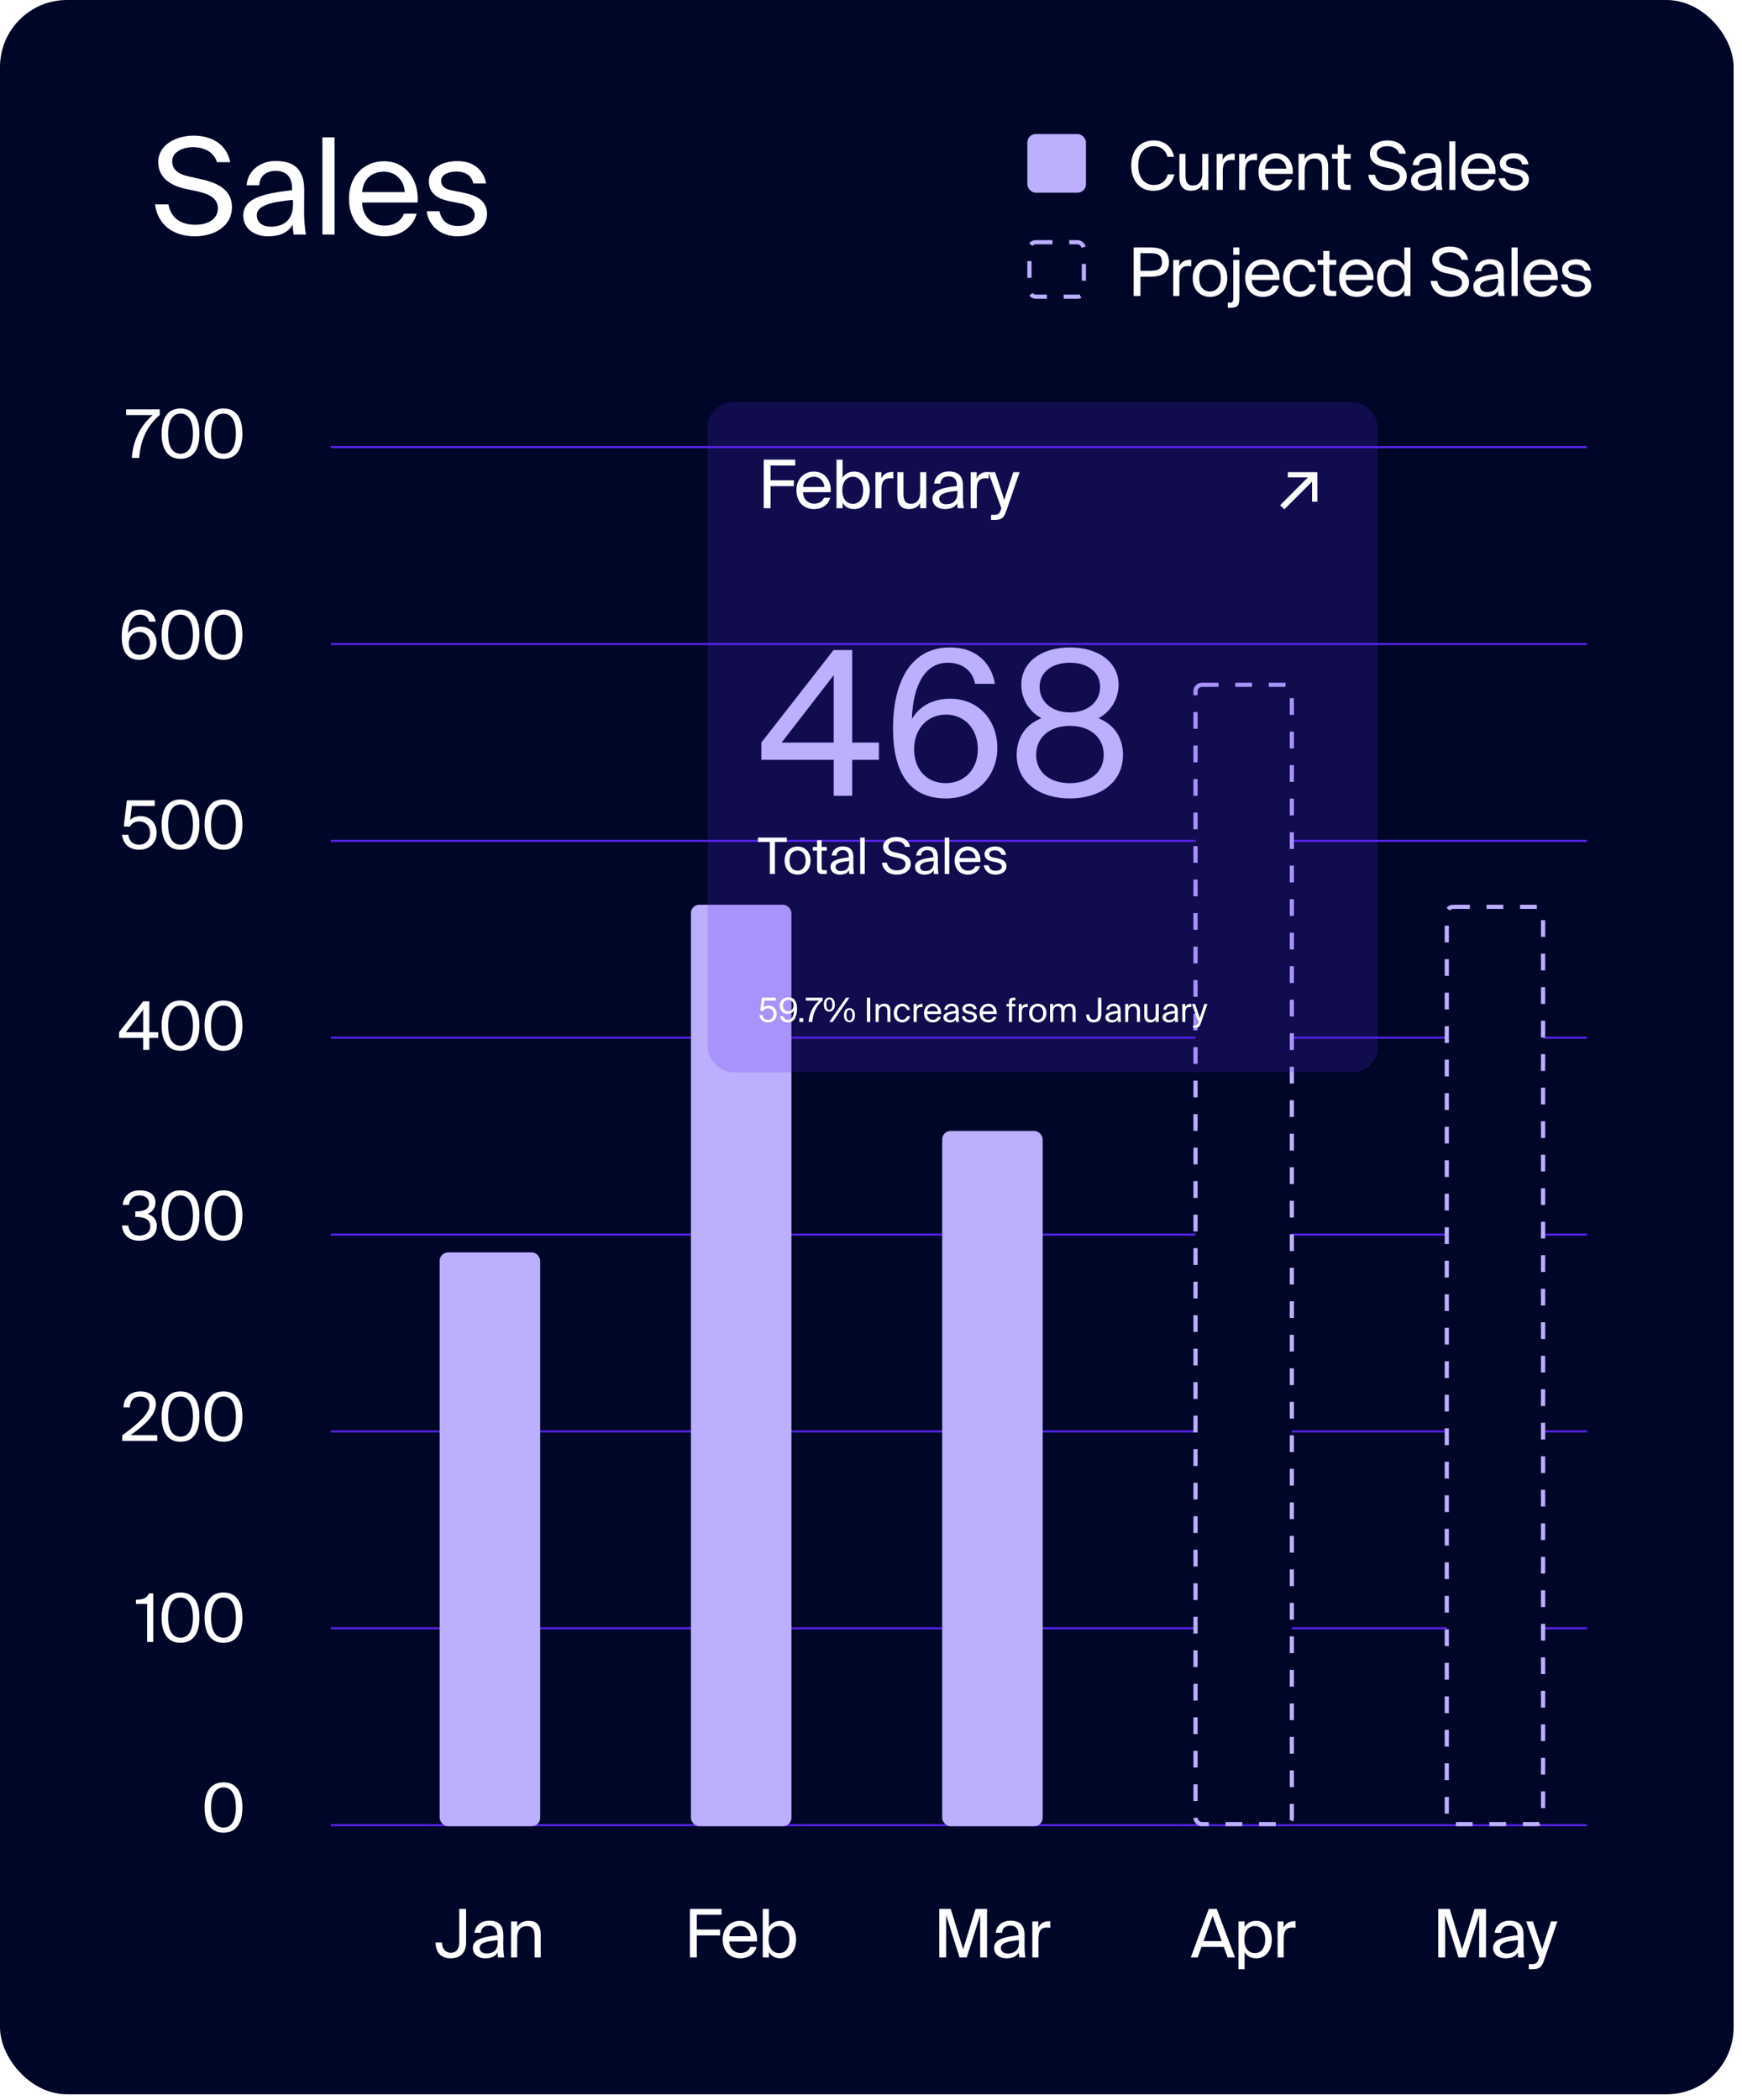 <svg width="156" height="188" viewBox="0 0 156 188" fill="none" xmlns="http://www.w3.org/2000/svg">
<rect width="155.25" height="187.5" rx="6" fill="#000628"/>
<path d="M17.316 12.144C18.876 12.144 20.28 12.84 20.616 14.52H19.428C19.128 13.512 18.144 13.176 17.268 13.176C16.596 13.176 15.42 13.476 15.42 14.448C15.42 15.216 16.032 15.6 16.836 15.78L17.844 16.008C19.176 16.296 20.772 16.8 20.772 18.552C20.772 20.256 19.188 21.156 17.46 21.156C15.408 21.156 14.112 20.04 13.884 18.3H15.084C15.312 19.5 16.152 20.124 17.484 20.124C18.768 20.124 19.512 19.512 19.512 18.66C19.512 17.748 18.732 17.364 17.64 17.124L16.56 16.896C15.372 16.632 14.172 15.972 14.172 14.52C14.172 12.864 15.912 12.144 17.316 12.144ZM21.785 19.296C21.785 17.772 23.501 17.328 26.153 17.028V16.872C26.153 15.696 25.493 15.3 24.689 15.3C23.789 15.3 23.261 15.792 23.213 16.584H22.085C22.193 15.192 23.417 14.412 24.677 14.412C26.453 14.412 27.257 15.264 27.245 17.076L27.233 18.564C27.221 19.644 27.281 20.388 27.401 21H26.297C26.261 20.76 26.225 20.496 26.213 20.112C25.817 20.772 25.145 21.156 24.005 21.156C22.793 21.156 21.785 20.484 21.785 19.296ZM26.237 17.892C24.257 18.096 22.997 18.384 22.997 19.272C22.997 19.884 23.465 20.292 24.245 20.292C25.265 20.292 26.237 19.824 26.237 18.3V17.892ZM29.964 21H28.872V12.3H29.964V21ZM32.428 18.132C32.476 19.524 33.46 20.196 34.42 20.196C35.38 20.196 35.908 19.764 36.184 19.128H37.312C37.012 20.244 35.992 21.156 34.42 21.156C32.38 21.156 31.252 19.692 31.252 17.784C31.252 15.744 32.62 14.436 34.384 14.436C36.352 14.436 37.54 16.092 37.396 18.132H32.428ZM32.44 17.196H36.244C36.22 16.284 35.536 15.372 34.384 15.372C33.412 15.372 32.536 15.9 32.44 17.196ZM42.388 16.428C42.22 15.66 41.62 15.36 40.864 15.36C40.228 15.36 39.508 15.588 39.508 16.176C39.508 16.692 39.868 16.932 40.492 17.052L41.404 17.232C42.58 17.46 43.612 17.904 43.612 19.152C43.612 20.424 42.46 21.156 40.984 21.156C39.292 21.156 38.332 20.04 38.212 18.912H39.364C39.532 19.74 40.048 20.232 41.008 20.232C41.836 20.232 42.508 19.872 42.508 19.272C42.508 18.624 41.896 18.348 41.2 18.204L40.24 18.012C39.364 17.832 38.404 17.424 38.404 16.224C38.404 15.084 39.556 14.424 40.984 14.424C42.376 14.424 43.324 15.204 43.528 16.428H42.388Z" fill="white"/>
<path d="M102.878 22.15C103.94 22.15 104.684 22.39 104.684 23.464C104.684 24.544 103.94 24.778 102.878 24.778H102.128V26.5H101.516V22.15H102.878ZM102.128 22.666V24.244H102.926C103.562 24.244 104.06 24.178 104.06 23.464C104.06 22.756 103.562 22.666 102.926 22.666H102.128ZM106.676 23.842C106.562 23.83 106.46 23.818 106.37 23.818C105.866 23.818 105.614 24.1 105.614 24.808V26.5H105.068V23.272H105.602V23.836C105.764 23.47 106.094 23.266 106.514 23.254C106.568 23.254 106.616 23.254 106.676 23.26V23.842ZM109.908 24.898C109.908 26.068 109.11 26.578 108.36 26.578C107.61 26.578 106.812 26.068 106.812 24.898C106.812 23.728 107.61 23.218 108.36 23.218C109.11 23.218 109.908 23.728 109.908 24.898ZM108.36 26.098C108.852 26.098 109.326 25.726 109.326 24.898C109.326 24.04 108.852 23.698 108.36 23.698C107.868 23.698 107.394 24.016 107.394 24.898C107.394 25.756 107.868 26.098 108.36 26.098ZM110.987 22.15V22.81H110.441V22.15H110.987ZM110.441 23.272H110.987V26.662C110.987 27.334 110.849 27.55 110.225 27.55H109.949V27.094H110.105C110.387 27.094 110.441 27.01 110.441 26.674V23.272ZM112.099 25.066C112.123 25.762 112.615 26.098 113.095 26.098C113.575 26.098 113.839 25.882 113.977 25.564H114.541C114.391 26.122 113.881 26.578 113.095 26.578C112.075 26.578 111.511 25.846 111.511 24.892C111.511 23.872 112.195 23.218 113.077 23.218C114.061 23.218 114.655 24.046 114.583 25.066H112.099ZM112.105 24.598H114.007C113.995 24.142 113.653 23.686 113.077 23.686C112.591 23.686 112.153 23.95 112.105 24.598ZM117.817 24.352H117.265C117.187 23.968 116.851 23.698 116.431 23.698C115.945 23.698 115.501 24.076 115.501 24.886C115.501 25.708 115.951 26.098 116.431 26.098C116.887 26.098 117.211 25.792 117.289 25.45H117.853C117.745 26.056 117.163 26.578 116.413 26.578C115.489 26.578 114.907 25.876 114.907 24.892C114.907 23.932 115.513 23.218 116.467 23.218C117.247 23.218 117.745 23.806 117.817 24.352ZM118.505 22.462H119.051V23.272H119.663V23.71H119.051V25.624C119.051 25.96 119.075 26.044 119.387 26.044H119.663V26.5H119.267C118.649 26.5 118.505 26.362 118.505 25.69V23.71H117.995V23.272H118.505V22.462ZM120.517 25.066C120.541 25.762 121.033 26.098 121.513 26.098C121.993 26.098 122.257 25.882 122.395 25.564H122.959C122.809 26.122 122.299 26.578 121.513 26.578C120.493 26.578 119.929 25.846 119.929 24.892C119.929 23.872 120.613 23.218 121.495 23.218C122.479 23.218 123.073 24.046 123.001 25.066H120.517ZM120.523 24.598H122.425C122.413 24.142 122.071 23.686 121.495 23.686C121.009 23.686 120.571 23.95 120.523 24.598ZM125.76 22.15H126.306V26.5H125.76V26.014C125.562 26.356 125.22 26.578 124.704 26.578C123.966 26.578 123.324 25.966 123.324 24.898C123.324 23.836 123.966 23.218 124.704 23.218C125.22 23.218 125.562 23.44 125.76 23.782V22.15ZM124.842 23.686C124.284 23.686 123.918 24.13 123.918 24.898C123.918 25.666 124.284 26.11 124.842 26.11C125.328 26.11 125.784 25.75 125.784 24.898C125.784 24.046 125.328 23.686 124.842 23.686ZM129.827 22.072C130.607 22.072 131.309 22.42 131.477 23.26H130.883C130.733 22.756 130.241 22.588 129.803 22.588C129.467 22.588 128.879 22.738 128.879 23.224C128.879 23.608 129.185 23.8 129.587 23.89L130.091 24.004C130.757 24.148 131.555 24.4 131.555 25.276C131.555 26.128 130.763 26.578 129.899 26.578C128.873 26.578 128.225 26.02 128.111 25.15H128.711C128.825 25.75 129.245 26.062 129.911 26.062C130.553 26.062 130.925 25.756 130.925 25.33C130.925 24.874 130.535 24.682 129.989 24.562L129.449 24.448C128.855 24.316 128.255 23.986 128.255 23.26C128.255 22.432 129.125 22.072 129.827 22.072ZM131.941 25.648C131.941 24.886 132.799 24.664 134.125 24.514V24.436C134.125 23.848 133.795 23.65 133.393 23.65C132.943 23.65 132.679 23.896 132.655 24.292H132.091C132.145 23.596 132.757 23.206 133.387 23.206C134.275 23.206 134.677 23.632 134.671 24.538L134.665 25.282C134.659 25.822 134.689 26.194 134.749 26.5H134.197C134.179 26.38 134.161 26.248 134.155 26.056C133.957 26.386 133.621 26.578 133.051 26.578C132.445 26.578 131.941 26.242 131.941 25.648ZM134.167 24.946C133.177 25.048 132.547 25.192 132.547 25.636C132.547 25.942 132.781 26.146 133.171 26.146C133.681 26.146 134.167 25.912 134.167 25.15V24.946ZM135.911 26.5H135.365V22.15H135.911V26.5ZM137.023 25.066C137.047 25.762 137.539 26.098 138.019 26.098C138.499 26.098 138.763 25.882 138.901 25.564H139.465C139.315 26.122 138.805 26.578 138.019 26.578C136.999 26.578 136.435 25.846 136.435 24.892C136.435 23.872 137.119 23.218 138.001 23.218C138.985 23.218 139.579 24.046 139.507 25.066H137.023ZM137.029 24.598H138.931C138.919 24.142 138.577 23.686 138.001 23.686C137.515 23.686 137.077 23.95 137.029 24.598ZM141.883 24.214C141.799 23.83 141.499 23.68 141.121 23.68C140.803 23.68 140.443 23.794 140.443 24.088C140.443 24.346 140.623 24.466 140.935 24.526L141.391 24.616C141.979 24.73 142.495 24.952 142.495 25.576C142.495 26.212 141.919 26.578 141.181 26.578C140.335 26.578 139.855 26.02 139.795 25.456H140.371C140.455 25.87 140.713 26.116 141.193 26.116C141.607 26.116 141.943 25.936 141.943 25.636C141.943 25.312 141.637 25.174 141.289 25.102L140.809 25.006C140.371 24.916 139.891 24.712 139.891 24.112C139.891 23.542 140.467 23.212 141.181 23.212C141.877 23.212 142.351 23.602 142.453 24.214H141.883Z" fill="white"/>
<path d="M105.164 15.614C104.972 16.574 104.222 17.078 103.28 17.078C102.032 17.078 101.306 16.142 101.306 14.816C101.306 13.466 102.098 12.572 103.328 12.572C104.228 12.572 104.954 13.106 105.14 14.036H104.546C104.414 13.496 103.994 13.088 103.298 13.088C102.53 13.088 101.93 13.688 101.93 14.816C101.93 15.914 102.506 16.562 103.316 16.562C104.006 16.562 104.432 16.172 104.57 15.614H105.164ZM107.664 16.538C107.478 16.844 107.184 17.078 106.65 17.078C105.9 17.078 105.618 16.574 105.618 15.836V13.772H106.164V15.674C106.164 16.172 106.248 16.604 106.842 16.604C107.358 16.604 107.664 16.238 107.664 15.548V13.772H108.21V17H107.664V16.538ZM110.564 14.342C110.45 14.33 110.348 14.318 110.258 14.318C109.754 14.318 109.502 14.6 109.502 15.308V17H108.956V13.772H109.49V14.336C109.652 13.97 109.982 13.766 110.402 13.754C110.456 13.754 110.504 13.754 110.564 13.76V14.342ZM112.576 14.342C112.462 14.33 112.36 14.318 112.27 14.318C111.766 14.318 111.514 14.6 111.514 15.308V17H110.968V13.772H111.502V14.336C111.664 13.97 111.994 13.766 112.414 13.754C112.468 13.754 112.516 13.754 112.576 13.76V14.342ZM113.289 15.566C113.313 16.262 113.805 16.598 114.285 16.598C114.765 16.598 115.029 16.382 115.167 16.064H115.731C115.581 16.622 115.071 17.078 114.285 17.078C113.265 17.078 112.701 16.346 112.701 15.392C112.701 14.372 113.385 13.718 114.267 13.718C115.251 13.718 115.845 14.546 115.773 15.566H113.289ZM113.295 15.098H115.197C115.185 14.642 114.843 14.186 114.267 14.186C113.781 14.186 113.343 14.45 113.295 15.098ZM116.835 14.258C117.021 13.952 117.333 13.718 117.879 13.718C118.659 13.718 118.941 14.222 118.941 14.96V17H118.395V15.122C118.395 14.624 118.311 14.192 117.687 14.192C117.159 14.192 116.835 14.558 116.835 15.248V17H116.289V13.772H116.835V14.258ZM119.794 12.962H120.34V13.772H120.952V14.21H120.34V16.124C120.34 16.46 120.364 16.544 120.676 16.544H120.952V17H120.556C119.938 17 119.794 16.862 119.794 16.19V14.21H119.284V13.772H119.794V12.962ZM124.249 12.572C125.029 12.572 125.731 12.92 125.899 13.76H125.305C125.155 13.256 124.663 13.088 124.225 13.088C123.889 13.088 123.301 13.238 123.301 13.724C123.301 14.108 123.607 14.3 124.009 14.39L124.513 14.504C125.179 14.648 125.977 14.9 125.977 15.776C125.977 16.628 125.185 17.078 124.321 17.078C123.295 17.078 122.647 16.52 122.533 15.65H123.133C123.247 16.25 123.667 16.562 124.333 16.562C124.975 16.562 125.347 16.256 125.347 15.83C125.347 15.374 124.957 15.182 124.411 15.062L123.871 14.948C123.277 14.816 122.677 14.486 122.677 13.76C122.677 12.932 123.547 12.572 124.249 12.572ZM126.363 16.148C126.363 15.386 127.221 15.164 128.547 15.014V14.936C128.547 14.348 128.217 14.15 127.815 14.15C127.365 14.15 127.101 14.396 127.077 14.792H126.513C126.567 14.096 127.179 13.706 127.809 13.706C128.697 13.706 129.099 14.132 129.093 15.038L129.087 15.782C129.081 16.322 129.111 16.694 129.171 17H128.619C128.601 16.88 128.583 16.748 128.577 16.556C128.379 16.886 128.043 17.078 127.473 17.078C126.867 17.078 126.363 16.742 126.363 16.148ZM128.589 15.446C127.599 15.548 126.969 15.692 126.969 16.136C126.969 16.442 127.203 16.646 127.593 16.646C128.103 16.646 128.589 16.412 128.589 15.65V15.446ZM130.333 17H129.787V12.65H130.333V17ZM131.445 15.566C131.469 16.262 131.961 16.598 132.441 16.598C132.921 16.598 133.185 16.382 133.323 16.064H133.887C133.737 16.622 133.227 17.078 132.441 17.078C131.421 17.078 130.857 16.346 130.857 15.392C130.857 14.372 131.541 13.718 132.423 13.718C133.407 13.718 134.001 14.546 133.929 15.566H131.445ZM131.451 15.098H133.353C133.341 14.642 132.999 14.186 132.423 14.186C131.937 14.186 131.499 14.45 131.451 15.098ZM136.305 14.714C136.221 14.33 135.921 14.18 135.543 14.18C135.225 14.18 134.865 14.294 134.865 14.588C134.865 14.846 135.045 14.966 135.357 15.026L135.813 15.116C136.401 15.23 136.917 15.452 136.917 16.076C136.917 16.712 136.341 17.078 135.603 17.078C134.757 17.078 134.277 16.52 134.217 15.956H134.793C134.877 16.37 135.135 16.616 135.615 16.616C136.029 16.616 136.365 16.436 136.365 16.136C136.365 15.812 136.059 15.674 135.711 15.602L135.231 15.506C134.793 15.416 134.313 15.212 134.313 14.612C134.313 14.042 134.889 13.712 135.603 13.712C136.299 13.712 136.773 14.102 136.875 14.714H136.305Z" fill="white"/>
<rect x="92" y="12" width="5.25" height="5.25" rx="0.75" fill="#BBAFFE"/>
<rect x="92.188" y="21.688" width="4.875" height="4.875" rx="0.562" fill="#000628" stroke="#BBAFFE" stroke-width="0.375" stroke-dasharray="1.5 1.5"/>
<path d="M20.013 164.078C18.855 164.078 18.321 163.202 18.321 161.822C18.321 160.448 18.855 159.572 20.013 159.572C21.171 159.572 21.705 160.448 21.705 161.822C21.705 163.202 21.171 164.078 20.013 164.078ZM20.013 160.028C19.329 160.028 18.903 160.616 18.903 161.822C18.903 163.034 19.329 163.622 20.013 163.622C20.697 163.622 21.123 163.034 21.123 161.822C21.123 160.616 20.697 160.028 20.013 160.028Z" fill="white"/>
<path d="M13.177 147V143.598H12.169V143.226C12.793 143.202 13.111 143.124 13.351 142.65H13.723V147H13.177ZM16.166 147.078C15.008 147.078 14.474 146.202 14.474 144.822C14.474 143.448 15.008 142.572 16.166 142.572C17.324 142.572 17.858 143.448 17.858 144.822C17.858 146.202 17.324 147.078 16.166 147.078ZM16.166 143.028C15.482 143.028 15.056 143.616 15.056 144.822C15.056 146.034 15.482 146.622 16.166 146.622C16.85 146.622 17.276 146.034 17.276 144.822C17.276 143.616 16.85 143.028 16.166 143.028ZM20.013 147.078C18.855 147.078 18.321 146.202 18.321 144.822C18.321 143.448 18.855 142.572 20.013 142.572C21.171 142.572 21.705 143.448 21.705 144.822C21.705 146.202 21.171 147.078 20.013 147.078ZM20.013 143.028C19.329 143.028 18.903 143.616 18.903 144.822C18.903 146.034 19.329 146.622 20.013 146.622C20.697 146.622 21.123 146.034 21.123 144.822C21.123 143.616 20.697 143.028 20.013 143.028Z" fill="white"/>
<path d="M13.959 125.712C13.959 126.72 12.909 127.614 11.691 128.49H14.079V129H10.947V128.508C12.483 127.374 13.383 126.552 13.383 125.784C13.383 125.334 13.083 125.028 12.567 125.028C12.099 125.028 11.643 125.286 11.631 126.006H11.067C11.055 125.142 11.655 124.572 12.579 124.572C13.383 124.572 13.959 124.98 13.959 125.712ZM16.166 129.078C15.008 129.078 14.474 128.202 14.474 126.822C14.474 125.448 15.008 124.572 16.166 124.572C17.324 124.572 17.858 125.448 17.858 126.822C17.858 128.202 17.324 129.078 16.166 129.078ZM16.166 125.028C15.482 125.028 15.056 125.616 15.056 126.822C15.056 128.034 15.482 128.622 16.166 128.622C16.85 128.622 17.276 128.034 17.276 126.822C17.276 125.616 16.85 125.028 16.166 125.028ZM20.013 129.078C18.855 129.078 18.321 128.202 18.321 126.822C18.321 125.448 18.855 124.572 20.013 124.572C21.171 124.572 21.705 125.448 21.705 126.822C21.705 128.202 21.171 129.078 20.013 129.078ZM20.013 125.028C19.329 125.028 18.903 125.616 18.903 126.822C18.903 128.034 19.329 128.622 20.013 128.622C20.697 128.622 21.123 128.034 21.123 126.822C21.123 125.616 20.697 125.028 20.013 125.028Z" fill="white"/>
<path d="M13.461 109.782C13.461 109.158 12.903 108.954 12.207 108.954H12.117V108.456H12.189C12.945 108.456 13.347 108.246 13.347 107.736C13.347 107.268 12.963 107.028 12.501 107.028C11.919 107.028 11.601 107.382 11.553 107.874H10.989C11.055 107.106 11.601 106.572 12.513 106.572C13.269 106.572 13.923 106.872 13.923 107.676C13.923 108.12 13.671 108.498 13.215 108.684C13.863 108.888 14.043 109.32 14.043 109.776C14.043 110.652 13.299 111.078 12.471 111.078C11.451 111.078 10.983 110.442 10.923 109.716H11.487C11.547 110.25 11.865 110.622 12.477 110.622C13.053 110.622 13.461 110.322 13.461 109.782ZM16.166 111.078C15.008 111.078 14.474 110.202 14.474 108.822C14.474 107.448 15.008 106.572 16.166 106.572C17.324 106.572 17.858 107.448 17.858 108.822C17.858 110.202 17.324 111.078 16.166 111.078ZM16.166 107.028C15.482 107.028 15.056 107.616 15.056 108.822C15.056 110.034 15.482 110.622 16.166 110.622C16.85 110.622 17.276 110.034 17.276 108.822C17.276 107.616 16.85 107.028 16.166 107.028ZM20.013 111.078C18.855 111.078 18.321 110.202 18.321 108.822C18.321 107.448 18.855 106.572 20.013 106.572C21.171 106.572 21.705 107.448 21.705 108.822C21.705 110.202 21.171 111.078 20.013 111.078ZM20.013 107.028C19.329 107.028 18.903 107.616 18.903 108.822C18.903 110.034 19.329 110.622 20.013 110.622C20.697 110.622 21.123 110.034 21.123 108.822C21.123 107.616 20.697 107.028 20.013 107.028Z" fill="white"/>
<path d="M14.174 92.926H13.376V94H12.824V92.926H10.664V92.41L12.818 89.65H13.376V92.41H14.174V92.926ZM11.27 92.41H12.824V90.4L11.27 92.41ZM16.166 94.078C15.008 94.078 14.474 93.202 14.474 91.822C14.474 90.448 15.008 89.572 16.166 89.572C17.324 89.572 17.858 90.448 17.858 91.822C17.858 93.202 17.324 94.078 16.166 94.078ZM16.166 90.028C15.482 90.028 15.056 90.616 15.056 91.822C15.056 93.034 15.482 93.622 16.166 93.622C16.85 93.622 17.276 93.034 17.276 91.822C17.276 90.616 16.85 90.028 16.166 90.028ZM20.013 94.078C18.855 94.078 18.321 93.202 18.321 91.822C18.321 90.448 18.855 89.572 20.013 89.572C21.171 89.572 21.705 90.448 21.705 91.822C21.705 93.202 21.171 94.078 20.013 94.078ZM20.013 90.028C19.329 90.028 18.903 90.616 18.903 91.822C18.903 93.034 19.329 93.622 20.013 93.622C20.697 93.622 21.123 93.034 21.123 91.822C21.123 90.616 20.697 90.028 20.013 90.028Z" fill="white"/>
<path d="M13.446 74.572C13.446 73.852 12.942 73.54 12.468 73.54C12.018 73.54 11.724 73.804 11.628 74.02L11.082 73.99L11.364 71.65H13.86V72.16H11.808L11.658 73.396C11.886 73.174 12.234 73.066 12.594 73.066C13.356 73.066 14.022 73.606 14.022 74.566C14.022 75.562 13.284 76.078 12.474 76.078C11.466 76.078 11.01 75.442 10.926 74.74H11.49C11.574 75.286 11.868 75.622 12.474 75.622C12.996 75.622 13.446 75.244 13.446 74.572ZM16.166 76.078C15.008 76.078 14.474 75.202 14.474 73.822C14.474 72.448 15.008 71.572 16.166 71.572C17.324 71.572 17.858 72.448 17.858 73.822C17.858 75.202 17.324 76.078 16.166 76.078ZM16.166 72.028C15.482 72.028 15.056 72.616 15.056 73.822C15.056 75.034 15.482 75.622 16.166 75.622C16.85 75.622 17.276 75.034 17.276 73.822C17.276 72.616 16.85 72.028 16.166 72.028ZM20.013 76.078C18.855 76.078 18.321 75.202 18.321 73.822C18.321 72.448 18.855 71.572 20.013 71.572C21.171 71.572 21.705 72.448 21.705 73.822C21.705 75.202 21.171 76.078 20.013 76.078ZM20.013 72.028C19.329 72.028 18.903 72.616 18.903 73.822C18.903 75.034 19.329 75.622 20.013 75.622C20.697 75.622 21.123 75.034 21.123 73.822C21.123 72.616 20.697 72.028 20.013 72.028Z" fill="white"/>
<path d="M11.467 56.708C11.665 56.366 12.037 56.102 12.613 56.102C13.423 56.102 14.017 56.708 14.017 57.578C14.017 58.388 13.417 59.078 12.487 59.078C11.401 59.078 10.903 58.322 10.903 56.978C10.903 55.748 11.341 54.572 12.601 54.572C13.453 54.572 13.855 55.106 13.945 55.658H13.351C13.279 55.268 12.979 55.028 12.535 55.028C11.863 55.028 11.497 55.7 11.467 56.708ZM12.481 58.622C13.039 58.622 13.435 58.202 13.435 57.608C13.435 57.014 13.045 56.576 12.487 56.576C11.917 56.576 11.533 57.014 11.533 57.608C11.533 58.208 11.905 58.622 12.481 58.622ZM16.166 59.078C15.008 59.078 14.474 58.202 14.474 56.822C14.474 55.448 15.008 54.572 16.166 54.572C17.324 54.572 17.858 55.448 17.858 56.822C17.858 58.202 17.324 59.078 16.166 59.078ZM16.166 55.028C15.482 55.028 15.056 55.616 15.056 56.822C15.056 58.034 15.482 58.622 16.166 58.622C16.85 58.622 17.276 58.034 17.276 56.822C17.276 55.616 16.85 55.028 16.166 55.028ZM20.013 59.078C18.855 59.078 18.321 58.202 18.321 56.822C18.321 55.448 18.855 54.572 20.013 54.572C21.171 54.572 21.705 55.448 21.705 56.822C21.705 58.202 21.171 59.078 20.013 59.078ZM20.013 55.028C19.329 55.028 18.903 55.616 18.903 56.822C18.903 58.034 19.329 58.622 20.013 58.622C20.697 58.622 21.123 58.034 21.123 56.822C21.123 55.616 20.697 55.028 20.013 55.028Z" fill="white"/>
<path d="M11.296 36.65H14.308V37.16C13.234 38.03 12.568 39.374 12.466 41H11.806C11.902 39.44 12.592 38.096 13.672 37.16H11.296V36.65ZM16.166 41.078C15.008 41.078 14.474 40.202 14.474 38.822C14.474 37.448 15.008 36.572 16.166 36.572C17.324 36.572 17.858 37.448 17.858 38.822C17.858 40.202 17.324 41.078 16.166 41.078ZM16.166 37.028C15.482 37.028 15.056 37.616 15.056 38.822C15.056 40.034 15.482 40.622 16.166 40.622C16.85 40.622 17.276 40.034 17.276 38.822C17.276 37.616 16.85 37.028 16.166 37.028ZM20.013 41.078C18.855 41.078 18.321 40.202 18.321 38.822C18.321 37.448 18.855 36.572 20.013 36.572C21.171 36.572 21.705 37.448 21.705 38.822C21.705 40.202 21.171 41.078 20.013 41.078ZM20.013 37.028C19.329 37.028 18.903 37.616 18.903 38.822C18.903 40.034 19.329 40.622 20.013 40.622C20.697 40.622 21.123 40.034 21.123 38.822C21.123 37.616 20.697 37.028 20.013 37.028Z" fill="white"/>
<line x1="29.625" y1="145.781" x2="142.125" y2="145.781" stroke="#5523E8" stroke-width="0.188"/>
<line x1="29.625" y1="163.406" x2="142.125" y2="163.406" stroke="#5523E8" stroke-width="0.188"/>
<line x1="29.625" y1="128.156" x2="142.125" y2="128.156" stroke="#5523E8" stroke-width="0.188"/>
<line x1="29.625" y1="110.531" x2="142.125" y2="110.531" stroke="#5523E8" stroke-width="0.188"/>
<line x1="29.625" y1="92.906" x2="142.125" y2="92.906" stroke="#5523E8" stroke-width="0.188"/>
<line x1="29.625" y1="75.281" x2="142.125" y2="75.281" stroke="#5523E8" stroke-width="0.188"/>
<line x1="29.625" y1="57.656" x2="142.125" y2="57.656" stroke="#5523E8" stroke-width="0.188"/>
<line x1="29.625" y1="40.031" x2="142.125" y2="40.031" stroke="#5523E8" stroke-width="0.188"/>
<rect x="39.375" y="112.125" width="9" height="51.375" rx="0.75" fill="#BBAFFE"/>
<rect x="61.875" y="81" width="9" height="82.5" rx="0.75" fill="#BBAFFE"/>
<path d="M41.128 170.9H41.74V173.87C41.74 174.818 41.224 175.328 40.372 175.328C39.526 175.328 39.01 174.848 39.01 173.906H39.58C39.58 174.512 39.94 174.83 40.372 174.83C40.726 174.83 41.128 174.65 41.128 173.864V170.9ZM42.346 174.398C42.346 173.636 43.203 173.414 44.529 173.264V173.186C44.529 172.598 44.2 172.4 43.797 172.4C43.347 172.4 43.084 172.646 43.059 173.042H42.495C42.55 172.346 43.161 171.956 43.791 171.956C44.679 171.956 45.081 172.382 45.075 173.288L45.069 174.032C45.063 174.572 45.093 174.944 45.154 175.25H44.602C44.584 175.13 44.566 174.998 44.559 174.806C44.361 175.136 44.026 175.328 43.456 175.328C42.849 175.328 42.346 174.992 42.346 174.398ZM44.572 173.696C43.581 173.798 42.952 173.942 42.952 174.386C42.952 174.692 43.185 174.896 43.575 174.896C44.086 174.896 44.572 174.662 44.572 173.9V173.696ZM46.315 172.508C46.501 172.202 46.813 171.968 47.359 171.968C48.139 171.968 48.421 172.472 48.421 173.21V175.25H47.875V173.372C47.875 172.874 47.791 172.442 47.167 172.442C46.639 172.442 46.315 172.808 46.315 173.498V175.25H45.769V172.022H46.315V172.508Z" fill="white"/>
<path d="M61.787 170.9H64.613V171.428H62.399V172.748H64.487V173.276H62.399V175.25H61.787V170.9ZM65.307 173.816C65.331 174.512 65.823 174.848 66.303 174.848C66.783 174.848 67.047 174.632 67.185 174.314H67.749C67.599 174.872 67.089 175.328 66.303 175.328C65.283 175.328 64.719 174.596 64.719 173.642C64.719 172.622 65.403 171.968 66.285 171.968C67.269 171.968 67.863 172.796 67.791 173.816H65.307ZM65.313 173.348H67.215C67.203 172.892 66.861 172.436 66.285 172.436C65.799 172.436 65.361 172.7 65.313 173.348ZM68.853 170.9V172.532C69.051 172.19 69.393 171.968 69.909 171.968C70.647 171.968 71.289 172.586 71.289 173.648C71.289 174.716 70.647 175.328 69.909 175.328C69.393 175.328 69.051 175.106 68.853 174.764V175.25H68.307V170.9H68.853ZM69.771 174.86C70.329 174.86 70.695 174.416 70.695 173.648C70.695 172.88 70.329 172.436 69.771 172.436C69.285 172.436 68.829 172.796 68.829 173.648C68.829 174.5 69.285 174.86 69.771 174.86Z" fill="white"/>
<path d="M85.929 175.25L84.729 171.458V175.25H84.117V170.9H85.143L86.253 174.524L87.363 170.9H88.389V175.25H87.777V171.458L86.577 175.25H85.929ZM89.024 174.398C89.024 173.636 89.882 173.414 91.208 173.264V173.186C91.208 172.598 90.878 172.4 90.476 172.4C90.026 172.4 89.762 172.646 89.738 173.042H89.174C89.228 172.346 89.84 171.956 90.47 171.956C91.358 171.956 91.76 172.382 91.754 173.288L91.748 174.032C91.742 174.572 91.772 174.944 91.832 175.25H91.28C91.262 175.13 91.244 174.998 91.238 174.806C91.04 175.136 90.704 175.328 90.134 175.328C89.528 175.328 89.024 174.992 89.024 174.398ZM91.25 173.696C90.26 173.798 89.63 173.942 89.63 174.386C89.63 174.692 89.864 174.896 90.254 174.896C90.764 174.896 91.25 174.662 91.25 173.9V173.696ZM94.056 172.592C93.942 172.58 93.84 172.568 93.75 172.568C93.246 172.568 92.994 172.85 92.994 173.558V175.25H92.448V172.022H92.982V172.586C93.144 172.22 93.474 172.016 93.894 172.004C93.948 172.004 93.996 172.004 94.056 172.01V172.592Z" fill="white"/>
<path d="M108.252 170.9H108.96L110.598 175.25H109.938L109.596 174.308H107.598L107.262 175.25H106.638L108.252 170.9ZM107.784 173.786H109.404L108.588 171.518L107.784 173.786ZM111.457 172.022V172.532C111.655 172.19 111.997 171.968 112.513 171.968C113.251 171.968 113.893 172.586 113.893 173.648C113.893 174.716 113.251 175.328 112.513 175.328C111.997 175.328 111.655 175.106 111.457 174.764V176.3H110.911V172.022H111.457ZM112.375 174.86C112.933 174.86 113.299 174.416 113.299 173.648C113.299 172.88 112.933 172.436 112.375 172.436C111.889 172.436 111.433 172.796 111.433 173.648C111.433 174.5 111.889 174.86 112.375 174.86ZM116.02 172.592C115.906 172.58 115.804 172.568 115.714 172.568C115.21 172.568 114.958 172.85 114.958 173.558V175.25H114.412V172.022H114.946V172.586C115.108 172.22 115.438 172.016 115.858 172.004C115.912 172.004 115.96 172.004 116.02 172.01V172.592Z" fill="white"/>
<path d="M130.613 175.25L129.413 171.458V175.25H128.801V170.9H129.827L130.937 174.524L132.047 170.9H133.073V175.25H132.461V171.458L131.261 175.25H130.613ZM133.708 174.398C133.708 173.636 134.566 173.414 135.892 173.264V173.186C135.892 172.598 135.562 172.4 135.16 172.4C134.71 172.4 134.446 172.646 134.422 173.042H133.858C133.912 172.346 134.524 171.956 135.154 171.956C136.042 171.956 136.444 172.382 136.438 173.288L136.432 174.032C136.426 174.572 136.456 174.944 136.516 175.25H135.964C135.946 175.13 135.928 174.998 135.922 174.806C135.724 175.136 135.388 175.328 134.818 175.328C134.212 175.328 133.708 174.992 133.708 174.398ZM135.934 173.696C134.944 173.798 134.314 173.942 134.314 174.386C134.314 174.692 134.548 174.896 134.938 174.896C135.448 174.896 135.934 174.662 135.934 173.9V173.696ZM139.466 172.022L138.314 175.388C138.08 176.09 137.912 176.3 137.192 176.3H136.91V175.844H137.132C137.492 175.844 137.666 175.82 137.81 175.316L137.834 175.25L136.67 172.022H137.276L138.098 174.512L138.896 172.022H139.466Z" fill="white"/>
<rect x="84.375" y="101.25" width="9" height="62.25" rx="0.75" fill="#BBAFFE"/>
<rect x="107.062" y="61.312" width="8.625" height="102" rx="0.562" fill="#000628" stroke="#BBAFFE" stroke-width="0.375" stroke-dasharray="1.5 1.5"/>
<rect x="129.562" y="81.188" width="8.625" height="82.125" rx="0.562" fill="#000628" stroke="#BBAFFE" stroke-width="0.375" stroke-dasharray="1.5 1.5"/>
<g filter="url(#filter0_b_4106_591)">
<rect x="63.375" y="36" width="60" height="60" rx="2.25" fill="#5523E8" fill-opacity="0.2"/>
</g>
<path d="M68.391 41.15H71.217V41.678H69.003V42.998H71.091V43.526H69.003V45.5H68.391V41.15ZM71.91 44.066C71.934 44.762 72.426 45.098 72.906 45.098C73.386 45.098 73.65 44.882 73.788 44.564H74.352C74.202 45.122 73.692 45.578 72.906 45.578C71.886 45.578 71.322 44.846 71.322 43.892C71.322 42.872 72.006 42.218 72.888 42.218C73.872 42.218 74.466 43.046 74.394 44.066H71.91ZM71.916 43.598H73.818C73.806 43.142 73.464 42.686 72.888 42.686C72.402 42.686 71.964 42.95 71.916 43.598ZM75.457 41.15V42.782C75.655 42.44 75.997 42.218 76.513 42.218C77.251 42.218 77.893 42.836 77.893 43.898C77.893 44.966 77.251 45.578 76.513 45.578C75.997 45.578 75.655 45.356 75.457 45.014V45.5H74.911V41.15H75.457ZM76.375 45.11C76.933 45.11 77.299 44.666 77.299 43.898C77.299 43.13 76.933 42.686 76.375 42.686C75.889 42.686 75.433 43.046 75.433 43.898C75.433 44.75 75.889 45.11 76.375 45.11ZM80.002 42.842C79.888 42.83 79.786 42.818 79.696 42.818C79.192 42.818 78.94 43.1 78.94 43.808V45.5H78.394V42.272H78.928V42.836C79.09 42.47 79.42 42.266 79.84 42.254C79.894 42.254 79.942 42.254 80.002 42.26V42.842ZM82.405 45.038C82.219 45.344 81.925 45.578 81.391 45.578C80.641 45.578 80.359 45.074 80.359 44.336V42.272H80.905V44.174C80.905 44.672 80.989 45.104 81.583 45.104C82.099 45.104 82.405 44.738 82.405 44.048V42.272H82.951V45.5H82.405V45.038ZM83.505 44.648C83.505 43.886 84.363 43.664 85.689 43.514V43.436C85.689 42.848 85.359 42.65 84.957 42.65C84.507 42.65 84.243 42.896 84.219 43.292H83.655C83.709 42.596 84.321 42.206 84.951 42.206C85.839 42.206 86.241 42.632 86.235 43.538L86.229 44.282C86.223 44.822 86.253 45.194 86.313 45.5H85.761C85.743 45.38 85.725 45.248 85.719 45.056C85.521 45.386 85.185 45.578 84.615 45.578C84.009 45.578 83.505 45.242 83.505 44.648ZM85.731 43.946C84.741 44.048 84.111 44.192 84.111 44.636C84.111 44.942 84.345 45.146 84.735 45.146C85.245 45.146 85.731 44.912 85.731 44.15V43.946ZM88.537 42.842C88.423 42.83 88.321 42.818 88.231 42.818C87.727 42.818 87.475 43.1 87.475 43.808V45.5H86.929V42.272H87.463V42.836C87.625 42.47 87.955 42.266 88.375 42.254C88.429 42.254 88.477 42.254 88.537 42.26V42.842ZM91.306 42.272L90.154 45.638C89.92 46.34 89.752 46.55 89.032 46.55H88.75V46.094H88.972C89.332 46.094 89.506 46.07 89.65 45.566L89.674 45.5L88.51 42.272H89.116L89.938 44.762L90.736 42.272H91.306Z" fill="white"/>
<path d="M68.937 75.383H67.875V74.987H70.458V75.383H69.396V78.25H68.937V75.383ZM72.587 77.049C72.587 77.926 71.989 78.308 71.426 78.308C70.864 78.308 70.265 77.926 70.265 77.049C70.265 76.171 70.864 75.788 71.426 75.788C71.989 75.788 72.587 76.171 72.587 77.049ZM71.426 77.948C71.795 77.948 72.151 77.669 72.151 77.049C72.151 76.405 71.795 76.148 71.426 76.148C71.057 76.148 70.702 76.387 70.702 77.049C70.702 77.692 71.057 77.948 71.426 77.948ZM73.172 75.222H73.582V75.829H74.04V76.157H73.582V77.593C73.582 77.845 73.6 77.908 73.834 77.908H74.04V78.25H73.743C73.28 78.25 73.172 78.147 73.172 77.642V76.157H72.79V75.829H73.172V75.222ZM74.374 77.611C74.374 77.04 75.018 76.873 76.012 76.76V76.702C76.012 76.261 75.765 76.112 75.463 76.112C75.126 76.112 74.928 76.297 74.91 76.594H74.487C74.527 76.072 74.986 75.779 75.459 75.779C76.125 75.779 76.426 76.099 76.422 76.778L76.417 77.337C76.413 77.742 76.435 78.02 76.48 78.25H76.066C76.053 78.16 76.039 78.061 76.035 77.917C75.886 78.165 75.634 78.308 75.207 78.308C74.752 78.308 74.374 78.056 74.374 77.611ZM76.044 77.085C75.301 77.161 74.829 77.269 74.829 77.602C74.829 77.832 75.004 77.984 75.297 77.984C75.679 77.984 76.044 77.809 76.044 77.237V77.085ZM77.442 78.25H77.032V74.987H77.442V78.25ZM80.266 74.929C80.851 74.929 81.377 75.19 81.504 75.82H81.058C80.945 75.442 80.576 75.316 80.248 75.316C79.996 75.316 79.555 75.428 79.555 75.793C79.555 76.081 79.784 76.225 80.086 76.293L80.464 76.378C80.963 76.486 81.562 76.675 81.562 77.332C81.562 77.971 80.968 78.308 80.32 78.308C79.55 78.308 79.064 77.89 78.979 77.237H79.429C79.514 77.688 79.829 77.921 80.329 77.921C80.811 77.921 81.09 77.692 81.09 77.373C81.09 77.031 80.797 76.886 80.388 76.796L79.983 76.711C79.537 76.612 79.087 76.365 79.087 75.82C79.087 75.199 79.74 74.929 80.266 74.929ZM81.942 77.611C81.942 77.04 82.585 76.873 83.58 76.76V76.702C83.58 76.261 83.332 76.112 83.031 76.112C82.693 76.112 82.495 76.297 82.477 76.594H82.054C82.095 76.072 82.554 75.779 83.026 75.779C83.692 75.779 83.994 76.099 83.989 76.778L83.985 77.337C83.98 77.742 84.003 78.02 84.048 78.25H83.634C83.62 78.16 83.607 78.061 83.602 77.917C83.454 78.165 83.202 78.308 82.774 78.308C82.32 78.308 81.942 78.056 81.942 77.611ZM83.611 77.085C82.869 77.161 82.396 77.269 82.396 77.602C82.396 77.832 82.572 77.984 82.864 77.984C83.247 77.984 83.611 77.809 83.611 77.237V77.085ZM85.009 78.25H84.599V74.987H85.009V78.25ZM85.933 77.174C85.951 77.697 86.32 77.948 86.68 77.948C87.04 77.948 87.238 77.787 87.341 77.548H87.764C87.652 77.966 87.269 78.308 86.68 78.308C85.915 78.308 85.492 77.76 85.492 77.044C85.492 76.279 86.005 75.788 86.666 75.788C87.404 75.788 87.85 76.409 87.796 77.174H85.933ZM85.938 76.823H87.364C87.355 76.481 87.099 76.139 86.666 76.139C86.302 76.139 85.974 76.338 85.938 76.823ZM89.668 76.535C89.605 76.248 89.38 76.135 89.097 76.135C88.858 76.135 88.588 76.221 88.588 76.441C88.588 76.635 88.723 76.725 88.957 76.769L89.299 76.837C89.74 76.922 90.127 77.089 90.127 77.557C90.127 78.034 89.695 78.308 89.141 78.308C88.507 78.308 88.147 77.89 88.102 77.467H88.534C88.597 77.778 88.79 77.962 89.15 77.962C89.461 77.962 89.713 77.827 89.713 77.602C89.713 77.359 89.484 77.255 89.222 77.201L88.862 77.129C88.534 77.062 88.174 76.909 88.174 76.459C88.174 76.031 88.606 75.784 89.141 75.784C89.663 75.784 90.019 76.076 90.096 76.535H89.668Z" fill="white"/>
<path d="M69.267 90.786C69.267 90.426 69.015 90.27 68.778 90.27C68.553 90.27 68.406 90.402 68.358 90.51L68.085 90.495L68.226 89.325H69.474V89.58H68.448L68.373 90.198C68.487 90.087 68.661 90.033 68.841 90.033C69.222 90.033 69.555 90.303 69.555 90.783C69.555 91.281 69.186 91.539 68.781 91.539C68.277 91.539 68.049 91.221 68.007 90.87H68.289C68.331 91.143 68.478 91.311 68.781 91.311C69.042 91.311 69.267 91.122 69.267 90.786ZM71.098 90.471C70.999 90.642 70.81 90.774 70.522 90.774C70.12 90.774 69.823 90.471 69.823 90.033C69.823 89.631 70.123 89.286 70.588 89.286C71.131 89.286 71.38 89.664 71.38 90.336C71.38 90.951 71.158 91.539 70.531 91.539C70.105 91.539 69.904 91.272 69.859 90.996H70.156C70.192 91.191 70.339 91.311 70.561 91.311C70.897 91.311 71.083 90.975 71.098 90.471ZM70.591 89.514C70.309 89.514 70.114 89.724 70.114 90.021C70.114 90.318 70.306 90.534 70.588 90.534C70.873 90.534 71.062 90.318 71.062 90.021C71.062 89.721 70.879 89.514 70.591 89.514ZM71.589 91.5V91.155H71.934V91.5H71.589ZM72.162 89.325H73.668V89.58C73.131 90.015 72.798 90.687 72.747 91.5H72.417C72.465 90.72 72.81 90.048 73.35 89.58H72.162V89.325ZM73.778 89.937C73.778 89.565 73.943 89.304 74.267 89.304C74.597 89.304 74.762 89.565 74.762 89.937C74.762 90.309 74.597 90.57 74.267 90.57C73.943 90.57 73.778 90.309 73.778 89.937ZM74.264 91.5L75.764 89.325H76.067L74.567 91.5H74.264ZM74.534 89.937C74.534 89.637 74.441 89.466 74.267 89.466C74.099 89.466 74.006 89.637 74.006 89.937C74.006 90.234 74.099 90.405 74.267 90.405C74.441 90.405 74.534 90.234 74.534 89.937ZM75.578 90.888C75.578 90.516 75.743 90.255 76.067 90.255C76.397 90.255 76.562 90.516 76.562 90.888C76.562 91.26 76.397 91.521 76.067 91.521C75.743 91.521 75.578 91.26 75.578 90.888ZM76.334 90.888C76.334 90.588 76.241 90.417 76.067 90.417C75.899 90.417 75.806 90.588 75.806 90.888C75.806 91.185 75.899 91.356 76.067 91.356C76.241 91.356 76.334 91.185 76.334 90.888ZM77.937 91.5H77.631V89.325H77.937V91.5ZM78.685 90.129C78.778 89.976 78.934 89.859 79.207 89.859C79.597 89.859 79.738 90.111 79.738 90.48V91.5H79.465V90.561C79.465 90.312 79.423 90.096 79.111 90.096C78.847 90.096 78.685 90.279 78.685 90.624V91.5H78.412V89.886H78.685V90.129ZM81.491 90.426H81.215C81.176 90.234 81.008 90.099 80.798 90.099C80.555 90.099 80.333 90.288 80.333 90.693C80.333 91.104 80.558 91.299 80.798 91.299C81.026 91.299 81.188 91.146 81.227 90.975H81.509C81.455 91.278 81.164 91.539 80.789 91.539C80.327 91.539 80.036 91.188 80.036 90.696C80.036 90.216 80.339 89.859 80.816 89.859C81.206 89.859 81.455 90.153 81.491 90.426ZM82.621 90.171C82.564 90.165 82.513 90.159 82.468 90.159C82.216 90.159 82.09 90.3 82.09 90.654V91.5H81.817V89.886H82.084V90.168C82.165 89.985 82.33 89.883 82.54 89.877C82.567 89.877 82.591 89.877 82.621 89.88V90.171ZM83.037 90.783C83.049 91.131 83.295 91.299 83.535 91.299C83.775 91.299 83.907 91.191 83.976 91.032H84.258C84.183 91.311 83.928 91.539 83.535 91.539C83.025 91.539 82.743 91.173 82.743 90.696C82.743 90.186 83.085 89.859 83.526 89.859C84.018 89.859 84.315 90.273 84.279 90.783H83.037ZM83.04 90.549H83.991C83.985 90.321 83.814 90.093 83.526 90.093C83.283 90.093 83.064 90.225 83.04 90.549ZM84.486 91.074C84.486 90.693 84.915 90.582 85.578 90.507V90.468C85.578 90.174 85.413 90.075 85.212 90.075C84.987 90.075 84.855 90.198 84.843 90.396H84.561C84.588 90.048 84.894 89.853 85.209 89.853C85.653 89.853 85.854 90.066 85.851 90.519L85.848 90.891C85.845 91.161 85.86 91.347 85.89 91.5H85.614C85.605 91.44 85.596 91.374 85.593 91.278C85.494 91.443 85.326 91.539 85.041 91.539C84.738 91.539 84.486 91.371 84.486 91.074ZM85.599 90.723C85.104 90.774 84.789 90.846 84.789 91.068C84.789 91.221 84.906 91.323 85.101 91.323C85.356 91.323 85.599 91.206 85.599 90.825V90.723ZM87.182 90.357C87.14 90.165 86.99 90.09 86.801 90.09C86.642 90.09 86.462 90.147 86.462 90.294C86.462 90.423 86.552 90.483 86.708 90.513L86.936 90.558C87.23 90.615 87.488 90.726 87.488 91.038C87.488 91.356 87.2 91.539 86.831 91.539C86.408 91.539 86.168 91.26 86.138 90.978H86.426C86.468 91.185 86.597 91.308 86.837 91.308C87.044 91.308 87.212 91.218 87.212 91.068C87.212 90.906 87.059 90.837 86.885 90.801L86.645 90.753C86.426 90.708 86.186 90.606 86.186 90.306C86.186 90.021 86.474 89.856 86.831 89.856C87.179 89.856 87.416 90.051 87.467 90.357H87.182ZM88.017 90.783C88.029 91.131 88.275 91.299 88.515 91.299C88.755 91.299 88.887 91.191 88.956 91.032H89.238C89.163 91.311 88.908 91.539 88.515 91.539C88.005 91.539 87.723 91.173 87.723 90.696C87.723 90.186 88.065 89.859 88.506 89.859C88.998 89.859 89.295 90.273 89.259 90.783H88.017ZM88.02 90.549H88.971C88.965 90.321 88.794 90.093 88.506 90.093C88.263 90.093 88.044 90.225 88.02 90.549ZM90.358 89.769C90.358 89.433 90.427 89.325 90.793 89.325H90.934V89.553H90.799C90.655 89.553 90.631 89.586 90.631 89.754V89.886H90.934V90.105H90.631V91.5H90.358V90.105H90.133V89.886H90.358V89.769ZM92.034 90.171C91.977 90.165 91.926 90.159 91.881 90.159C91.629 90.159 91.503 90.3 91.503 90.654V91.5H91.23V89.886H91.497V90.168C91.578 89.985 91.743 89.883 91.953 89.877C91.98 89.877 92.004 89.877 92.034 89.88V90.171ZM93.71 90.699C93.71 91.284 93.311 91.539 92.936 91.539C92.561 91.539 92.162 91.284 92.162 90.699C92.162 90.114 92.561 89.859 92.936 89.859C93.311 89.859 93.71 90.114 93.71 90.699ZM92.936 91.299C93.182 91.299 93.419 91.113 93.419 90.699C93.419 90.27 93.182 90.099 92.936 90.099C92.69 90.099 92.453 90.258 92.453 90.699C92.453 91.128 92.69 91.299 92.936 91.299ZM94.309 91.5H94.036V89.886H94.309V90.129C94.402 89.976 94.552 89.859 94.795 89.859C95.041 89.859 95.188 89.967 95.26 90.144C95.389 89.946 95.578 89.859 95.803 89.859C96.178 89.859 96.325 90.111 96.325 90.48V91.5H96.052V90.561C96.052 90.312 96.004 90.096 95.707 90.096C95.473 90.096 95.317 90.279 95.317 90.624V91.5H95.044V90.561C95.044 90.312 94.996 90.096 94.699 90.096C94.465 90.096 94.309 90.279 94.309 90.624V91.5ZM98.323 89.325H98.629V90.81C98.629 91.284 98.371 91.539 97.945 91.539C97.522 91.539 97.263 91.299 97.263 90.828H97.549C97.549 91.131 97.728 91.29 97.945 91.29C98.121 91.29 98.323 91.2 98.323 90.807V89.325ZM98.991 91.074C98.991 90.693 99.42 90.582 100.083 90.507V90.468C100.083 90.174 99.918 90.075 99.717 90.075C99.492 90.075 99.36 90.198 99.348 90.396H99.066C99.093 90.048 99.399 89.853 99.714 89.853C100.158 89.853 100.359 90.066 100.356 90.519L100.353 90.891C100.35 91.161 100.365 91.347 100.395 91.5H100.119C100.11 91.44 100.101 91.374 100.098 91.278C99.999 91.443 99.831 91.539 99.546 91.539C99.243 91.539 98.991 91.371 98.991 91.074ZM100.104 90.723C99.609 90.774 99.294 90.846 99.294 91.068C99.294 91.221 99.411 91.323 99.606 91.323C99.861 91.323 100.104 91.206 100.104 90.825V90.723ZM101.036 90.129C101.129 89.976 101.285 89.859 101.558 89.859C101.948 89.859 102.089 90.111 102.089 90.48V91.5H101.816V90.561C101.816 90.312 101.774 90.096 101.462 90.096C101.198 90.096 101.036 90.279 101.036 90.624V91.5H100.763V89.886H101.036V90.129ZM103.496 91.269C103.403 91.422 103.256 91.539 102.989 91.539C102.614 91.539 102.473 91.287 102.473 90.918V89.886H102.746V90.837C102.746 91.086 102.788 91.302 103.085 91.302C103.343 91.302 103.496 91.119 103.496 90.774V89.886H103.769V91.5H103.496V91.269ZM104.106 91.074C104.106 90.693 104.535 90.582 105.198 90.507V90.468C105.198 90.174 105.033 90.075 104.832 90.075C104.607 90.075 104.475 90.198 104.463 90.396H104.181C104.208 90.048 104.514 89.853 104.829 89.853C105.273 89.853 105.474 90.066 105.471 90.519L105.468 90.891C105.465 91.161 105.48 91.347 105.51 91.5H105.234C105.225 91.44 105.216 91.374 105.213 91.278C105.114 91.443 104.946 91.539 104.661 91.539C104.358 91.539 104.106 91.371 104.106 91.074ZM105.219 90.723C104.724 90.774 104.409 90.846 104.409 91.068C104.409 91.221 104.526 91.323 104.721 91.323C104.976 91.323 105.219 91.206 105.219 90.825V90.723ZM106.682 90.171C106.625 90.165 106.574 90.159 106.529 90.159C106.277 90.159 106.151 90.3 106.151 90.654V91.5H105.878V89.886H106.145V90.168C106.226 89.985 106.391 89.883 106.601 89.877C106.628 89.877 106.652 89.877 106.682 89.88V90.171ZM108.127 89.886L107.551 91.569C107.434 91.92 107.35 92.025 106.99 92.025H106.849V91.797H106.96C107.14 91.797 107.227 91.785 107.299 91.533L107.311 91.5L106.729 89.886H107.032L107.443 91.131L107.842 89.886H108.127Z" fill="white"/>
<path d="M78.711 68.028H76.317V71.25H74.661V68.028H68.181V66.48L74.643 58.2H76.317V66.48H78.711V68.028ZM69.999 66.48H74.661V60.45L69.999 66.48ZM81.663 64.374C82.257 63.348 83.373 62.556 85.101 62.556C87.531 62.556 89.313 64.374 89.313 66.984C89.313 69.414 87.513 71.484 84.723 71.484C81.465 71.484 79.971 69.216 79.971 65.184C79.971 61.494 81.285 57.966 85.065 57.966C87.621 57.966 88.827 59.568 89.097 61.224H87.315C87.099 60.054 86.199 59.334 84.867 59.334C82.851 59.334 81.753 61.35 81.663 64.374ZM84.705 70.116C86.379 70.116 87.567 68.856 87.567 67.074C87.567 65.292 86.397 63.978 84.723 63.978C83.013 63.978 81.861 65.292 81.861 67.074C81.861 68.874 82.977 70.116 84.705 70.116ZM100.172 61.296C100.172 62.358 99.668 63.6 98.372 64.302C100.064 64.986 100.568 66.39 100.568 67.578C100.568 70.062 98.498 71.484 95.816 71.484C93.116 71.484 91.046 70.062 91.046 67.578C91.046 66.39 91.55 64.986 93.26 64.302C91.964 63.6 91.46 62.358 91.46 61.296C91.46 59.37 93.134 57.966 95.816 57.966C98.48 57.966 100.172 59.37 100.172 61.296ZM95.816 59.334C94.178 59.334 93.098 60.198 93.098 61.494C93.098 62.808 94.178 63.78 95.816 63.78C97.436 63.78 98.516 62.808 98.516 61.494C98.516 60.198 97.436 59.334 95.816 59.334ZM92.792 67.578C92.792 69.108 93.962 70.116 95.816 70.116C97.652 70.116 98.84 69.108 98.84 67.578C98.84 66.048 97.652 64.986 95.816 64.986C93.962 64.986 92.792 66.048 92.792 67.578Z" fill="#BBAFFE"/>
<path d="M117.126 42.74H115.326L115.332 42.272H117.972V44.912H117.498V43.118L115.014 45.602L114.642 45.23L117.126 42.74Z" fill="white"/>
<defs>
<filter id="filter0_b_4106_591" x="58.5" y="31.125" width="69.75" height="69.75" filterUnits="userSpaceOnUse" color-interpolation-filters="sRGB">
<feFlood flood-opacity="0" result="BackgroundImageFix"/>
<feGaussianBlur in="BackgroundImageFix" stdDeviation="2.438"/>
<feComposite in2="SourceAlpha" operator="in" result="effect1_backgroundBlur_4106_591"/>
<feBlend mode="normal" in="SourceGraphic" in2="effect1_backgroundBlur_4106_591" result="shape"/>
</filter>
</defs>
</svg>
